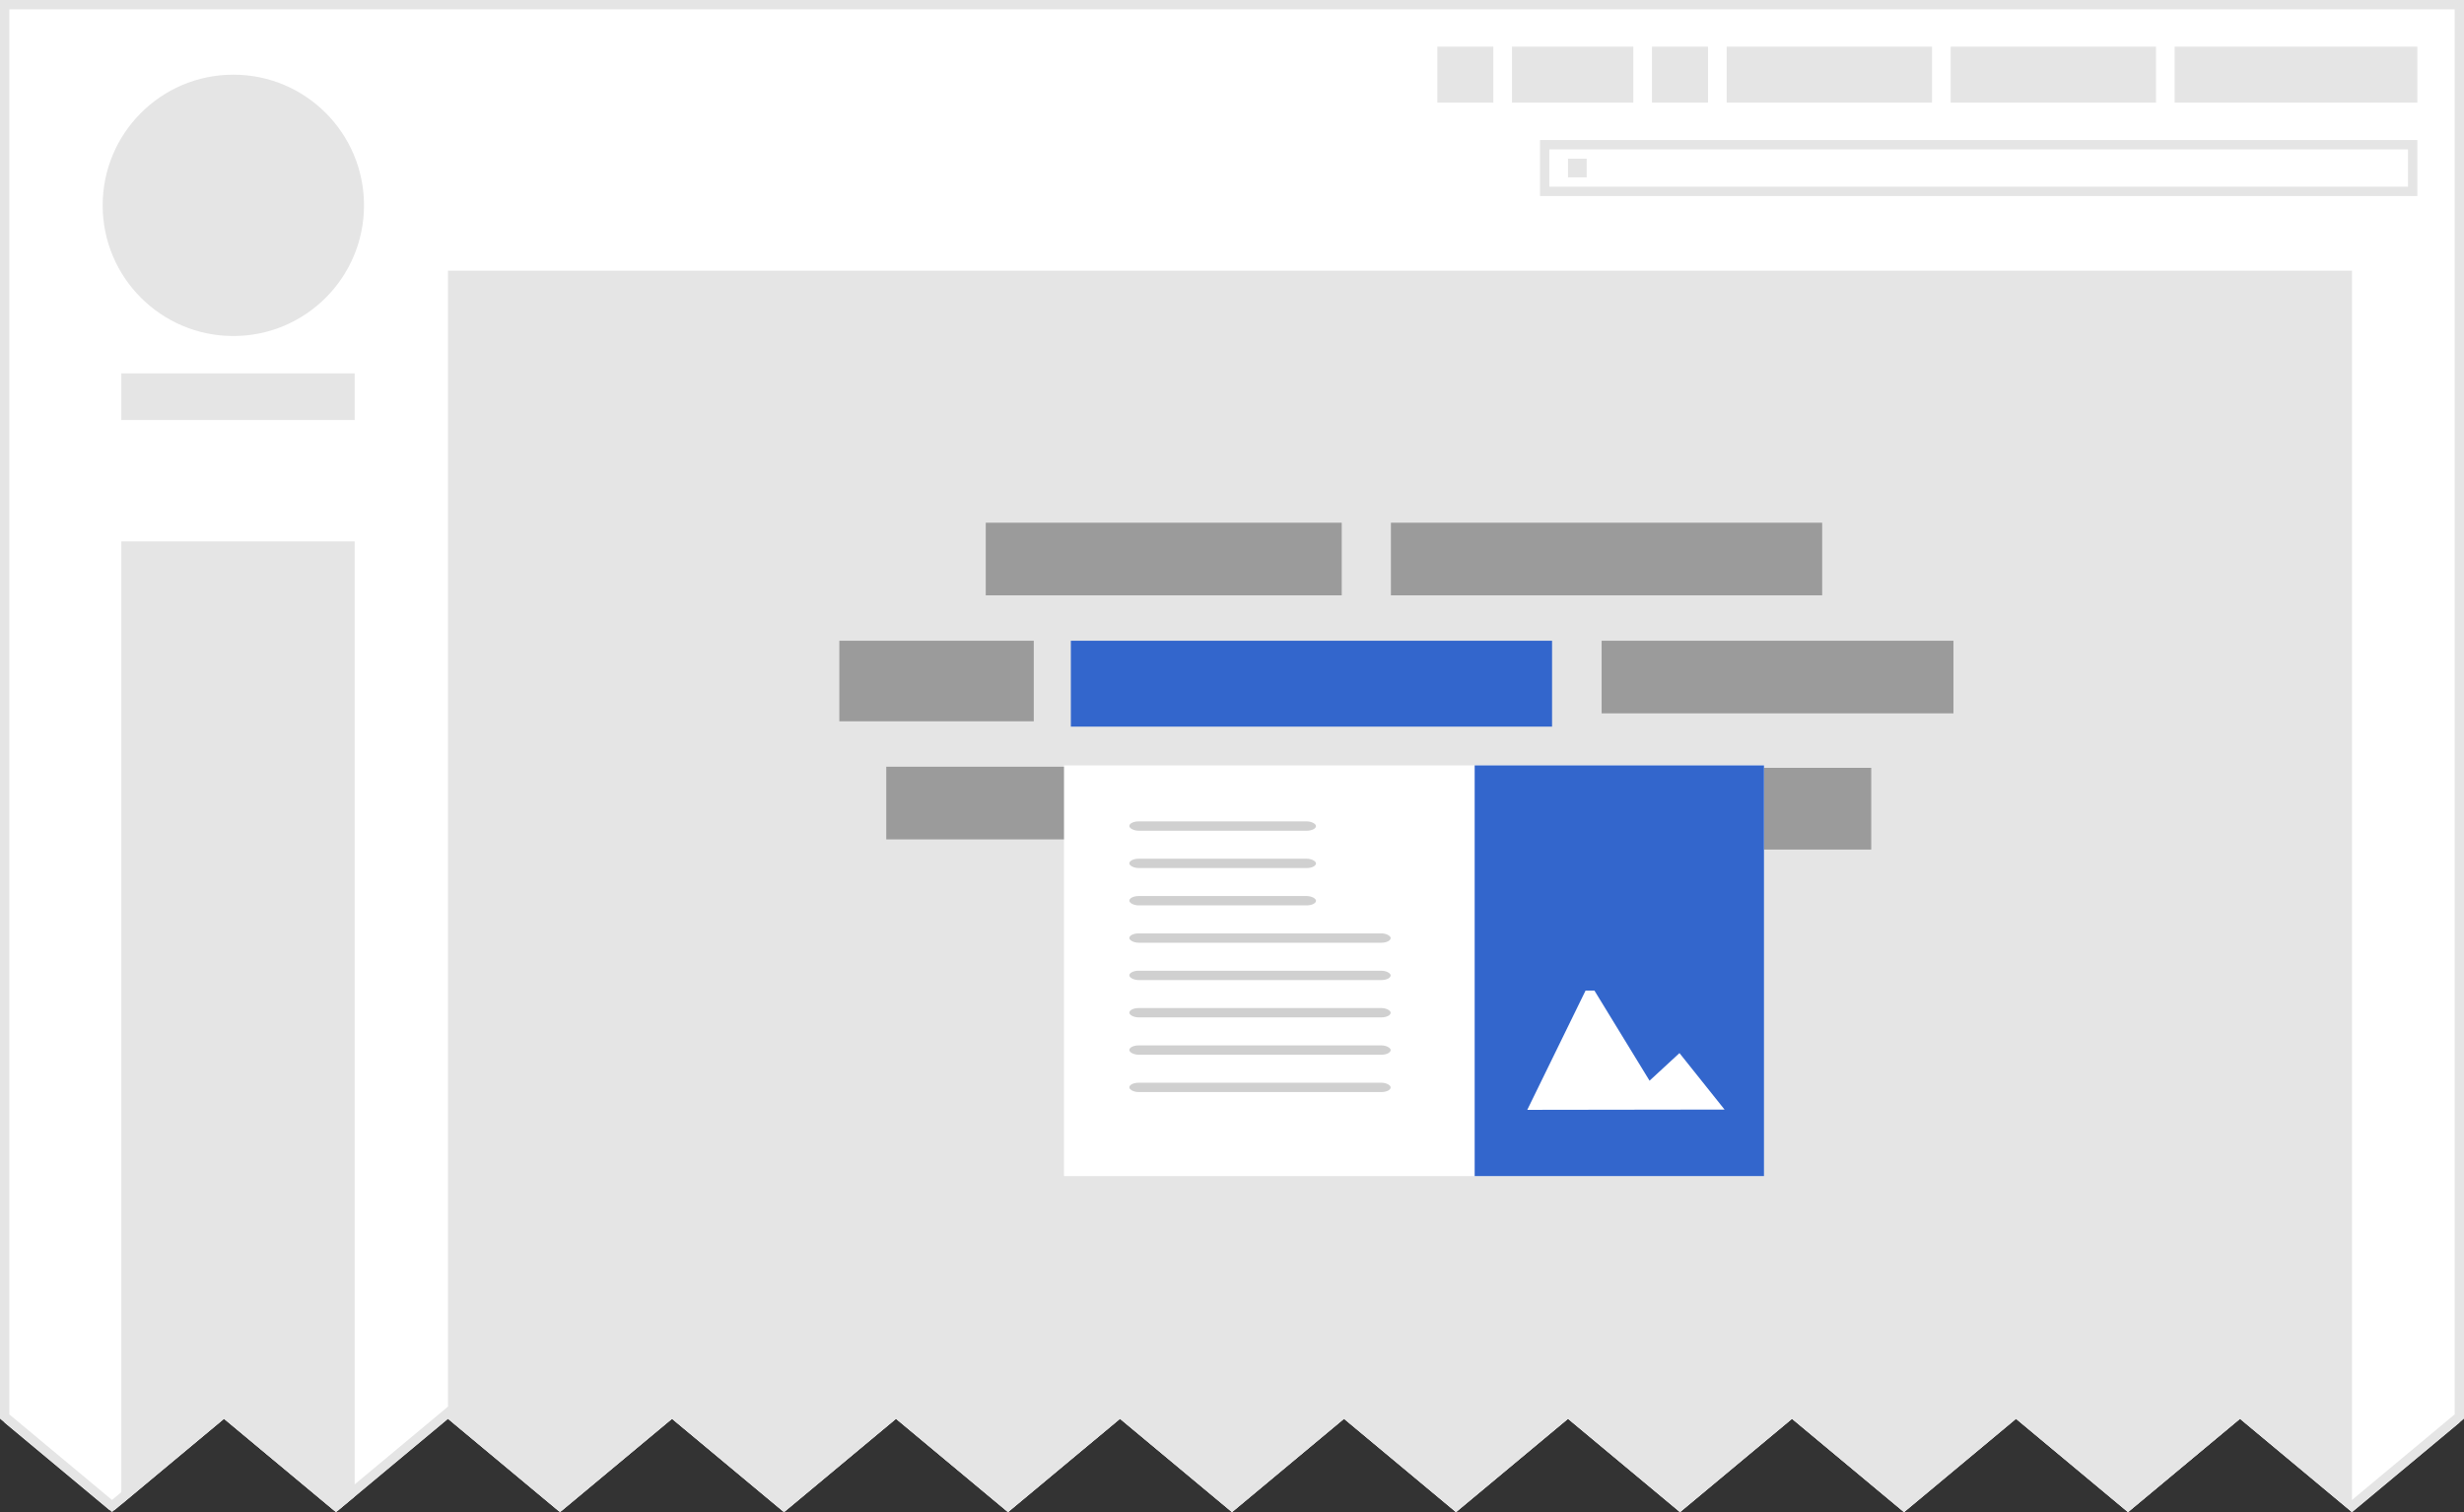 <?xml version="1.0" encoding="UTF-8" standalone="no"?>
<svg xmlns="http://www.w3.org/2000/svg" width="264" height="162" viewBox="0 0 264 162" id="svg2">
    <rect x="0" y="0" width="264" height="162" fill="#333333" stroke="none"/>
    <defs id="defs78">
        <clipPath id="jagged-edge">
            <path id="path4183" d="M0 0v152l12 10 12-10 12 10 12-10 12 10 12-10 12 10 12-10 12 10 12-10 12 10 12-10 12 10 12-10 12 10 12-10 12 10 12-10 12 10 12-10 12 10 12-10V0z"/>
        </clipPath>
    </defs>
    <g id="screenshot" clip-path="url(#jagged-edge)">
        <path fill="#fff" d="M263.5 162.25l-263-.5V.5h263z" id="background"/>
        <path fill="#e5e5e5" d="M252 162.496V29H48v133.496z" id="article"/>
        <path fill="#e5e5e5" d="M11 22c0-7.732 6.268-14 14-14s14 6.268 14 14-6.268 14-14 14-14-6.268-14-14z" id="logo"/>
        <path fill="#e5e5e5" d="M38 163.807V58H13v105.807h25z" id="sidebar"/>
        <g fill="#e5e5e5" id="personal-tools">
            <path id="path4191" d="M233 5h26v6h-26V5zm-24 0h22v6h-22zm-24 0h22v6h-22zm-23 0h13v6h-13zm15 0h6v6h-6zm-23 0h6v6h-6z"/>
        </g>
        <g fill="#e5e5e5" id="search">
            <path d="M258 16v4h-92v-4h92m1-1h-94v6h94v-6z" id="path5717"/>
            <path d="M168 17h2v2h-2z" id="icon"/>
        </g>
        <path fill="#e5e5e5" d="M38 45v-5H13v5h25z" id="sitename"/>
        <path fill="#e5e5e5" id="border" d="M0 0v162h264V0zm1 1h262v150.533l-11 9.166-12-10-12 10-12-10-12 10-12-10-12 10-12-10-12 10-12-10-12 10-12-10-12 10-12-10-12 10-12-10-12 10-12-10-12 10-12-10-12 10-11-9.168z"/>
        <g id="g18" fill="#9b9b9b">
            <path id="path20" d="M140.244 68h38.14v7.782h-38.14V68zm-56.732 35.02v-8.755h50.814v8.755H83.512zm89.725-22.374h20.834v8.633h-20.833v-8.634zm-98.535 7.782v-7.782h37.695v7.782H74.702zm88.645 5.716h25.698v7.782h-25.698v-7.782zM88.767 68h46.207v7.782H88.767V68z" transform="matrix(-1 0 0 1 284 -12)"/>
            <path id="path22" d="M169.265 80.646v9.2h-51.558v-9.2h51.558z" fill="#36c" transform="matrix(-1 0 0 1 284 -12)"/>
        </g>
        <g id="g24">
            <path id="path26" d="M170 94H95v44h75z" fill="#fff" transform="matrix(-1 0 0 1 284 -12)"/>
            <path id="path28" d="M95 94h31v44H95V94zm18.167 24.13l-5.904 9.652-3.206-2.958-4.83 6.05 21.137.03-6.244-12.775h-.953z" fill="#36c" transform="matrix(-1 0 0 1 284 -12)"/>
            <g id="g30" transform="translate(284 -12)" fill="#d0d0d0">
                <rect id="rect32" y="100" x="-163" rx="1" height="1" width="20"/>
                <rect id="rect34" y="104" x="-163" rx="1" height="1" width="20"/>
                <rect id="rect36" y="108" x="-163" rx="1" height="1" width="20"/>
                <rect id="rect38" y="112" x="-163" rx="1" height="1" width="28"/>
                <rect id="rect40" y="116" x="-163" rx="1" height="1" width="28"/>
                <rect id="rect42" y="120" x="-163" rx="1" height="1" width="28"/>
                <rect id="rect44" y="124" x="-163" rx="1" height="1" width="28"/>
                <rect id="rect46" y="128" x="-163" rx="1" height="1" width="28"/>
            </g>
        </g>
    </g>
</svg>
